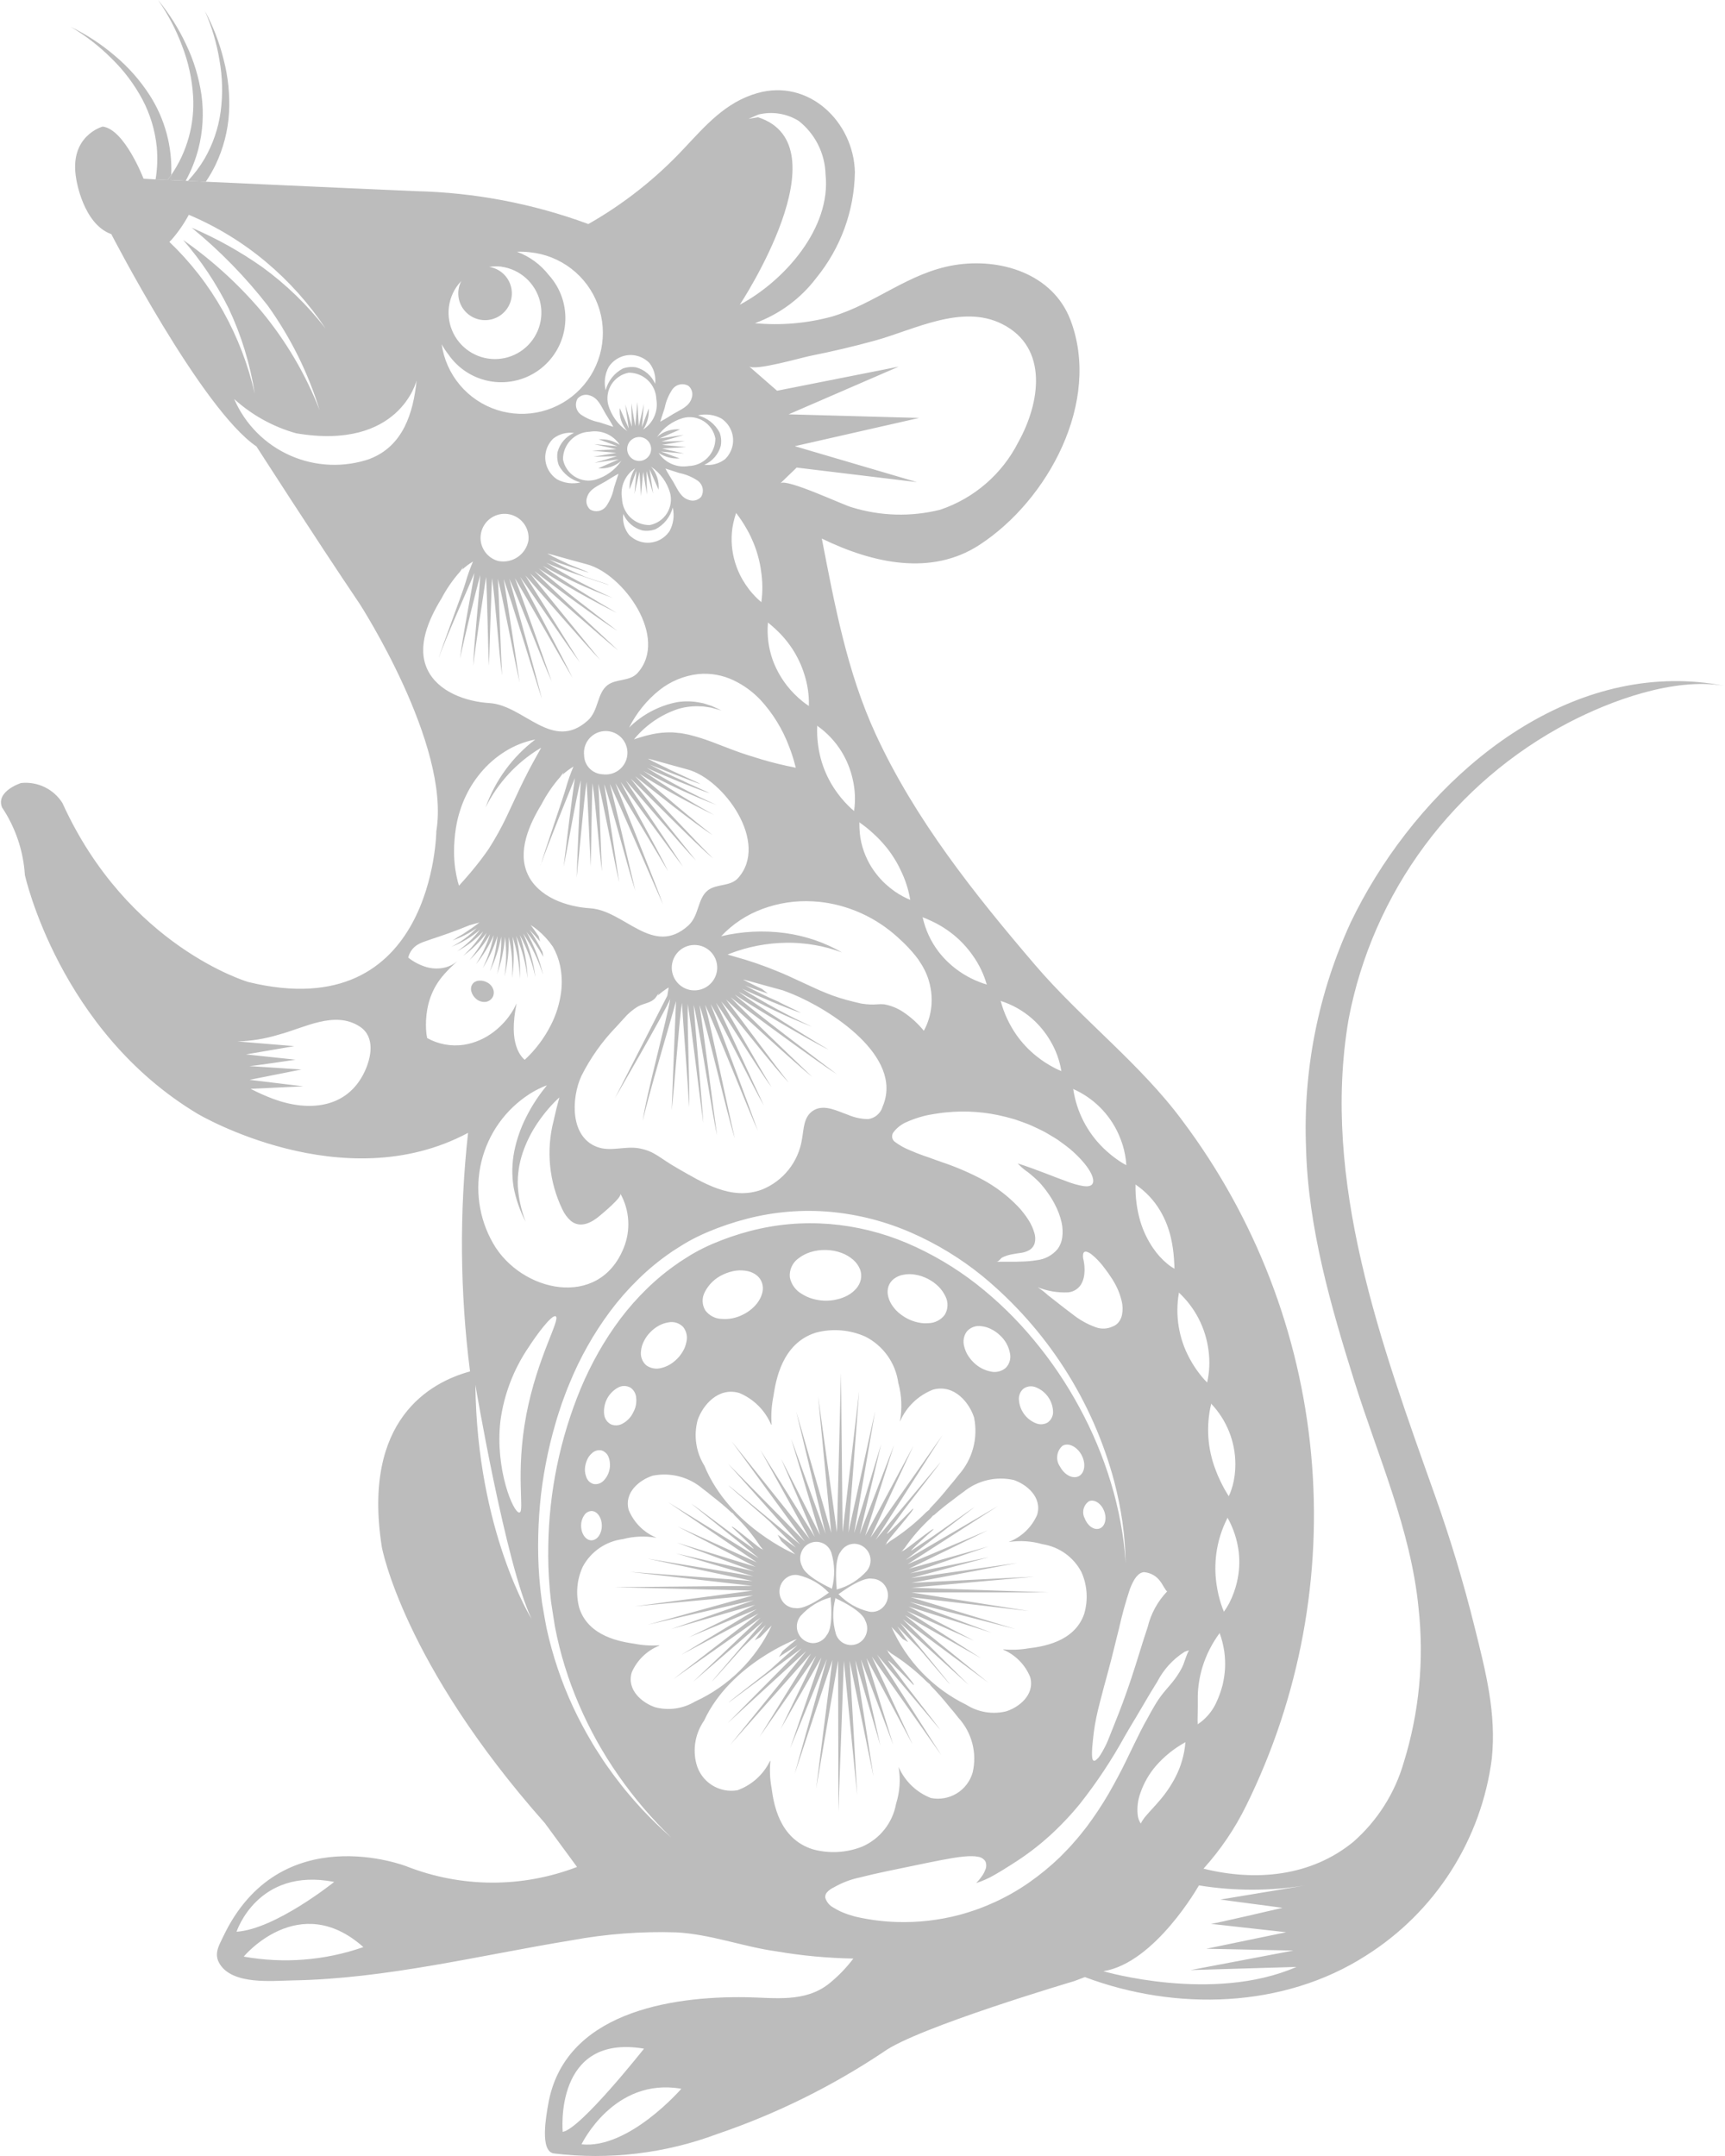 <svg width="160" height="200" viewBox="0 0 160 200" fill="none" xmlns="http://www.w3.org/2000/svg">
<path d="M15.545 16.699C15.662 16.547 15.776 16.392 15.882 16.231C15.882 16.392 15.871 16.553 15.855 16.713L15.545 16.699Z" fill="#BCBCBC"/>
<path d="M50.168 80.225L50.145 80.296C50.168 80.092 50.168 80.16 50.168 80.225Z" fill="#BCBCBC"/>
<path d="M44.07 91.068C44.178 91.012 44.296 90.979 44.418 90.969C44.702 90.946 44.985 91.012 45.23 91.158C45.481 91.299 45.671 91.531 45.76 91.806C45.798 91.933 45.809 92.066 45.793 92.198C45.778 92.333 45.728 92.463 45.648 92.573C45.571 92.683 45.47 92.774 45.353 92.839C45.236 92.904 45.105 92.941 44.971 92.947C44.682 92.957 44.399 92.86 44.178 92.674C43.956 92.496 43.796 92.252 43.72 91.978C43.685 91.865 43.676 91.746 43.692 91.629C43.708 91.512 43.75 91.4 43.814 91.3C43.88 91.204 43.968 91.125 44.07 91.068Z" fill="#BCBCBC"/>
<path d="M33.356 56.01C33.356 56.01 41.807 69.076 40.472 77.098C40.472 77.098 40.279 95.292 23.03 91.097C23.03 91.097 11.845 87.837 5.791 74.491C5.388 73.854 4.815 73.342 4.136 73.014C3.457 72.687 2.7 72.556 1.95 72.637C1.95 72.637 -0.405 73.386 0.186 74.893C1.434 76.762 2.167 78.928 2.308 81.171C2.308 81.171 5.495 95.654 18.36 103.34C18.36 103.34 31.805 111.299 43.415 105.088C42.601 112.447 42.662 119.876 43.596 127.22C39.928 128.219 33.555 131.679 35.417 143.516C35.417 143.516 37.361 154.254 50.538 169.122L53.521 173.188C48.426 175.146 42.782 175.124 37.702 173.127C37.702 173.127 25.987 168.544 20.706 179.639C20.299 180.489 19.8 181.277 20.398 182.213C21.629 184.135 25.212 183.748 27.129 183.712C35.803 183.566 44.511 181.381 53.04 179.987C56.22 179.4 59.454 179.154 62.686 179.253C65.916 179.419 68.854 180.575 72.02 181.017C74.377 181.42 76.761 181.642 79.152 181.684C78.495 182.553 77.733 183.338 76.885 184.021C74.647 185.787 71.847 185.317 69.197 185.27C62.119 185.164 52.296 186.721 50.844 195.224C50.673 196.214 50.037 199.574 51.376 199.764C56.504 200.388 61.707 199.767 66.544 197.954C71.982 196.101 77.154 193.548 81.932 190.359C84.987 188.105 99.636 183.778 99.636 183.778C99.979 183.653 100.304 183.528 100.624 183.403C109.089 186.582 119.071 186.3 126.693 181.414C129.869 179.414 132.562 176.737 134.582 173.574C136.601 170.412 137.896 166.841 138.373 163.12C138.807 158.914 137.792 155.017 136.785 150.973C135.759 146.836 134.531 142.757 133.102 138.737C128.147 124.786 122.512 109.567 125.089 94.539C126.197 88.713 128.607 83.213 132.14 78.45C135.673 73.687 140.237 69.784 145.491 67.034C149.437 64.982 155.236 62.832 159.908 63.614C158.349 63.31 156.762 63.166 155.174 63.183C141.993 63.336 130.664 74.33 125.273 85.589C122.266 92.134 120.85 99.297 121.14 106.494C121.331 113.879 123.435 121.149 125.628 128.153C127.8 135.089 130.857 141.866 131.575 149.166C132.105 153.986 131.638 158.864 130.202 163.495C129.378 166.347 127.754 168.904 125.522 170.862C121.573 174.088 116.448 174.541 111.629 173.346C113.213 171.59 114.545 169.623 115.588 167.501C120.571 157.398 122.656 146.112 121.612 134.896C120.569 123.68 116.436 112.972 109.675 103.963C105.787 98.699 100.287 94.518 96.012 89.517C90.382 82.93 84.87 76.021 81.221 68.101C78.576 62.364 77.421 56.133 76.227 49.96C81.033 52.301 86.413 53.422 90.823 50.563C97.184 46.443 102.185 37.256 99.283 29.669C97.636 25.37 92.765 23.897 88.53 24.591C84.294 25.285 81.179 28.176 77.177 29.364C74.848 29.999 72.423 30.208 70.02 29.981C72.287 29.159 74.267 27.698 75.721 25.775C77.979 23.003 79.238 19.551 79.294 15.976C79.191 11.324 75.028 7.258 70.22 8.644C67.272 9.494 65.427 11.666 63.425 13.791C60.845 16.556 57.86 18.913 54.573 20.783C49.438 18.887 44.023 17.856 38.551 17.732C38.551 17.732 26.537 17.205 19.09 16.858L17.426 16.783C17.356 16.783 17.288 16.774 17.222 16.774C16.723 16.749 16.268 16.725 15.849 16.707L15.539 16.693L14.425 16.64C13.77 16.604 13.374 16.584 13.315 16.578C13.315 16.578 11.555 11.988 9.525 11.742C9.525 11.742 6.334 12.591 7.078 16.643C7.078 16.643 7.702 20.787 10.324 21.719C10.324 21.719 18.698 37.968 23.788 41.416C23.797 41.422 29.121 49.733 33.356 56.01ZM59.735 190.043C59.735 190.043 53.84 197.508 52.192 197.761C52.192 197.759 51.343 188.621 59.735 190.043ZM63.194 193.766C63.194 193.766 58.334 199.384 53.94 198.916C53.94 198.914 56.922 192.665 63.194 193.764V193.766ZM30.995 174.577C30.995 174.577 25.542 178.96 21.94 179.197C21.945 179.194 23.881 173.188 30.995 174.575V174.577ZM33.703 180.621C30.141 181.866 26.318 182.169 22.605 181.503C22.605 181.503 27.737 175.31 33.703 180.619V180.621ZM17.78 21.124C20.403 23.268 22.776 25.7 24.854 28.374C25.907 29.852 26.842 31.41 27.65 33.034C28.449 34.651 29.117 36.329 29.648 38.053C28.348 34.717 26.519 31.612 24.233 28.857C22.113 26.357 19.679 24.141 16.991 22.264C18.659 24.187 20.074 26.315 21.204 28.596C22.389 31.112 23.206 33.784 23.632 36.532C23.023 33.846 22.031 31.261 20.687 28.857C19.356 26.482 17.678 24.319 15.709 22.439L15.917 22.234C16.533 21.526 17.068 20.751 17.513 19.925C20.102 21.018 22.513 22.491 24.667 24.295C26.798 26.082 28.662 28.165 30.201 30.48C28.519 28.302 26.534 26.376 24.306 24.761C22.263 23.326 20.076 22.107 17.78 21.124ZM46.531 24.745C47.369 24.867 48.153 25.233 48.783 25.799C49.414 26.364 49.864 27.103 50.077 27.922C50.29 28.742 50.256 29.606 49.98 30.407C49.704 31.207 49.199 31.909 48.526 32.423C47.853 32.938 47.044 33.243 46.199 33.3C45.354 33.357 44.511 33.163 43.776 32.743C43.04 32.323 42.445 31.696 42.064 30.939C41.684 30.183 41.535 29.331 41.636 28.49C41.746 27.579 42.15 26.728 42.788 26.068C42.649 26.331 42.559 26.617 42.525 26.912C42.465 27.396 42.55 27.887 42.768 28.324C42.986 28.761 43.327 29.123 43.75 29.367C44.173 29.611 44.658 29.724 45.145 29.694C45.632 29.664 46.099 29.491 46.489 29.197C46.878 28.903 47.172 28.501 47.334 28.04C47.496 27.58 47.52 27.082 47.401 26.609C47.282 26.136 47.026 25.708 46.666 25.379C46.305 25.05 45.856 24.835 45.374 24.76C45.757 24.701 46.146 24.694 46.531 24.737V24.745ZM52.22 42.612C52.215 41.947 52.47 41.307 52.931 40.828C53.393 40.349 54.023 40.07 54.688 40.05C55.222 39.957 55.772 40.023 56.269 40.239C56.766 40.456 57.189 40.813 57.485 41.268C56.908 40.885 56.221 40.705 55.531 40.756L57.27 41.39L55.115 41.204L57.169 41.671L54.922 41.807L57.169 42.008L55.046 42.369L57.225 42.32L55.145 42.933L57.392 42.609L55.498 43.44C55.886 43.477 56.277 43.433 56.647 43.311C57.016 43.189 57.357 42.993 57.647 42.733V42.743L57.602 42.783C57.031 43.61 56.194 44.215 55.23 44.499C54.908 44.587 54.571 44.607 54.24 44.558C53.91 44.509 53.594 44.392 53.311 44.214C53.028 44.037 52.785 43.803 52.597 43.526C52.409 43.25 52.281 42.938 52.22 42.61V42.612ZM54.448 46.139C54.673 45.353 55.485 45.062 56.119 44.685C56.531 44.435 56.937 44.171 57.367 43.947L56.953 45.227C56.831 45.854 56.58 46.449 56.218 46.975C56.051 47.195 55.809 47.346 55.539 47.401C55.268 47.456 54.987 47.41 54.748 47.272C54.589 47.135 54.476 46.953 54.422 46.751C54.369 46.548 54.378 46.334 54.448 46.137V46.139ZM53.84 44.754C53.106 44.926 52.333 44.823 51.669 44.465C51.22 44.165 50.882 43.727 50.704 43.217C50.548 42.764 50.531 42.275 50.655 41.812C50.77 41.386 50.997 40.998 51.312 40.688C51.583 40.477 51.893 40.322 52.224 40.231C52.555 40.141 52.901 40.117 53.241 40.16C52.869 40.321 52.538 40.565 52.273 40.872C52.009 41.18 51.818 41.544 51.714 41.936C51.686 42.103 51.677 42.273 51.685 42.443C51.697 42.688 51.745 42.931 51.83 43.162C52.036 43.552 52.322 43.895 52.668 44.168C53.014 44.442 53.413 44.64 53.84 44.751V44.754ZM53.572 36.975C53.708 36.819 53.888 36.708 54.089 36.656C54.289 36.603 54.5 36.613 54.696 36.682C55.483 36.907 55.774 37.718 56.151 38.352C56.401 38.764 56.666 39.17 56.889 39.595L55.609 39.179C54.982 39.058 54.387 38.808 53.861 38.445C53.642 38.277 53.492 38.035 53.438 37.764C53.385 37.492 53.432 37.211 53.572 36.973V36.975ZM60.766 35.602C60.605 35.23 60.361 34.899 60.054 34.634C59.746 34.37 59.383 34.178 58.99 34.075C58.823 34.047 58.653 34.037 58.484 34.046C58.238 34.057 57.995 34.106 57.764 34.191C57.374 34.397 57.032 34.683 56.758 35.029C56.484 35.375 56.286 35.774 56.175 36.201C56.003 35.467 56.105 34.694 56.464 34.03C56.762 33.582 57.198 33.244 57.706 33.066C58.158 32.909 58.648 32.891 59.11 33.016C59.537 33.131 59.925 33.358 60.234 33.673C60.445 33.943 60.601 34.252 60.692 34.583C60.784 34.914 60.809 35.259 60.766 35.599V35.602ZM59.66 39.847C60.043 39.269 60.222 38.58 60.17 37.889L59.536 39.628L59.722 37.473L59.255 39.527L59.119 37.28L58.918 39.527L58.557 37.405L58.606 39.584L57.993 37.503L58.318 39.751L57.486 37.857C57.45 38.244 57.494 38.635 57.615 39.005C57.737 39.375 57.933 39.715 58.193 40.005H58.183L58.143 39.961C57.316 39.389 56.711 38.552 56.427 37.588C56.339 37.266 56.318 36.928 56.367 36.597C56.415 36.267 56.532 35.949 56.71 35.666C56.887 35.382 57.122 35.139 57.398 34.951C57.675 34.763 57.987 34.634 58.316 34.573C58.981 34.568 59.622 34.823 60.101 35.285C60.58 35.746 60.859 36.377 60.878 37.041C60.973 37.577 60.907 38.128 60.691 38.626C60.474 39.125 60.115 39.548 59.66 39.844V39.847ZM58.52 40.846C58.679 40.694 58.879 40.593 59.095 40.556C59.312 40.518 59.534 40.545 59.735 40.634C59.935 40.723 60.105 40.869 60.223 41.055C60.341 41.24 60.401 41.456 60.395 41.676C60.39 41.895 60.32 42.108 60.194 42.288C60.067 42.467 59.891 42.605 59.686 42.684C59.481 42.764 59.258 42.78 59.043 42.732C58.829 42.684 58.634 42.574 58.482 42.415C58.381 42.31 58.302 42.185 58.249 42.049C58.196 41.913 58.171 41.767 58.174 41.621C58.178 41.475 58.21 41.331 58.269 41.198C58.329 41.064 58.414 40.944 58.52 40.843V40.846ZM60.429 43.324C61.255 43.895 61.861 44.733 62.144 45.696C62.233 46.019 62.253 46.356 62.204 46.686C62.155 47.017 62.038 47.334 61.861 47.617C61.683 47.9 61.449 48.144 61.173 48.331C60.896 48.519 60.584 48.648 60.255 48.709C59.59 48.714 58.95 48.459 58.471 47.997C57.992 47.536 57.713 46.905 57.693 46.241C57.6 45.706 57.666 45.157 57.882 44.66C58.099 44.162 58.456 43.74 58.911 43.444C58.528 44.022 58.349 44.711 58.401 45.402L59.035 43.662L58.849 45.817L59.316 43.764L59.453 46.011L59.654 43.764L60.014 45.886L59.966 43.707L60.579 45.787L60.254 43.54L61.086 45.434C61.122 45.047 61.078 44.656 60.956 44.286C60.835 43.916 60.638 43.576 60.379 43.285H60.389L60.429 43.324ZM52.277 80.403C52.712 78.296 53.42 74.058 53.865 72.38C53.792 74.183 53.554 79.208 53.481 81.424C53.73 79.254 54.151 74.283 54.411 72.538C54.525 74.376 54.676 78.182 54.785 80.404C54.852 78.207 54.882 74.44 54.954 72.653C55.255 74.501 55.537 78.646 55.84 80.835C55.716 78.648 55.613 74.527 55.497 72.719C55.984 74.559 56.942 79.744 57.435 81.871C57.119 79.726 56.339 74.55 56.035 72.74C56.703 74.549 58.248 80.594 58.928 82.625C58.422 80.557 57.055 74.51 56.562 72.716C57.407 74.475 60.64 82.006 61.503 83.915C60.81 81.952 57.746 74.401 57.075 72.648C58.092 74.343 60.937 79.076 61.976 80.836C61.102 79.006 58.419 74.239 57.571 72.541C58.751 74.153 62.137 78.801 63.344 80.395C62.294 78.718 59.064 74.028 58.045 72.395C59.38 73.913 63.192 78.422 64.559 79.835C63.34 78.325 59.677 73.761 58.494 72.219C59.976 73.631 64.621 78.4 66.136 79.624C64.763 78.296 60.253 73.46 58.916 72.008C60.531 73.306 64.444 76.43 66.093 77.461C64.573 76.319 60.79 73.118 59.305 71.769C61.543 73.184 63.862 74.467 66.251 75.61C63.987 74.354 61.788 72.984 59.662 71.506C61.848 72.729 64.122 73.788 66.466 74.672C64.23 73.669 62.063 72.517 59.982 71.224C61.269 71.836 64.523 73.159 65.821 73.586C65.66 73.47 63.534 72.556 63.375 72.439C62.334 71.995 61.297 71.49 60.264 70.923C60.968 71.201 64.273 72.517 64.98 72.742C64.781 72.587 61.999 71.379 61.84 71.25C61.468 71.078 61.096 70.897 60.725 70.709L60.505 70.609L60.567 70.629C60.411 70.55 60.256 70.469 60.102 70.387C60.109 70.344 61.655 70.811 63.772 71.379C67.162 72.286 71.388 78.202 68.449 81.462C67.74 82.248 66.481 81.972 65.68 82.575C64.671 83.336 64.874 84.936 63.83 85.87C60.556 88.802 57.934 84.453 54.73 84.255C52.567 84.12 49.942 83.227 48.956 81.118C47.957 78.98 49.097 76.469 50.217 74.626C50.697 73.701 51.288 72.838 51.977 72.056C52.075 71.917 52.173 71.779 52.271 71.643L52.184 71.862C52.494 71.58 52.831 71.329 53.19 71.113C52.916 71.757 52.682 72.418 52.491 73.092C52.336 73.716 50.341 79.478 50.188 80.156C50.745 78.487 52.844 73.39 53.322 72.181C53.062 73.929 52.534 78.228 52.277 80.403ZM45.036 74.909C46.161 72.644 47.907 70.745 50.07 69.435L50.195 69.365L49.417 70.766C48.857 71.8 48.333 72.853 47.846 73.924C47.571 74.52 47.289 75.129 46.991 75.752C46.498 76.786 45.942 77.789 45.325 78.754C45.087 79.103 44.826 79.454 44.551 79.819C43.992 80.547 43.343 81.317 42.574 82.162C42.574 82.162 42.529 82.029 42.462 81.778C42.368 81.417 42.293 81.052 42.239 80.683C42.154 80.113 42.112 79.538 42.114 78.962C42.114 78.63 42.128 78.277 42.159 77.906C42.185 77.56 42.227 77.178 42.291 76.782C42.433 75.908 42.679 75.054 43.024 74.239C43.215 73.793 43.435 73.361 43.684 72.944C43.945 72.515 44.237 72.106 44.557 71.719C45.208 70.927 45.983 70.247 46.853 69.706C47.71 69.168 48.658 68.793 49.65 68.598C47.53 70.209 45.926 72.403 45.034 74.912L45.036 74.909ZM69.4 91.119L68.934 90.877C68.941 90.833 70.487 91.3 72.605 91.867C72.605 91.867 73.07 92.036 73.497 92.21C76.949 93.625 83.86 97.987 81.87 102.643C81.783 102.951 81.608 103.226 81.366 103.434C81.124 103.642 80.826 103.775 80.509 103.814C79.868 103.803 79.235 103.666 78.647 103.411C77.697 103.084 76.499 102.421 75.512 102.974C74.526 103.527 74.567 104.694 74.389 105.657C74.231 106.698 73.803 107.68 73.149 108.505C72.494 109.33 71.634 109.968 70.656 110.358C67.83 111.399 65.196 109.722 62.816 108.36C61.133 107.4 60.751 106.809 59.32 106.532C57.973 106.271 56.641 106.887 55.341 106.38C52.844 105.407 53.004 101.847 53.915 99.833C54.755 98.152 55.847 96.609 57.154 95.259C57.394 94.993 57.63 94.736 57.854 94.491C58.236 94.037 58.693 93.65 59.205 93.349C59.738 93.059 60.401 93.051 60.811 92.543C60.908 92.404 61.006 92.265 61.104 92.13C61.074 92.203 61.045 92.276 61.017 92.349C61.327 92.067 61.664 91.816 62.023 91.6L61.898 92.361L57.043 101.859C57.043 101.87 61.662 93.916 62.162 92.669C61.9 94.416 59.878 101.812 59.62 103.985C60.054 101.879 62.257 94.553 62.702 92.873C62.627 94.677 62.377 100.779 62.302 102.995C62.551 100.825 62.987 94.776 63.248 93.033C63.362 94.87 63.806 100.498 63.92 102.719C63.986 100.522 63.722 94.932 63.795 93.145C64.096 94.995 64.926 101.968 65.229 104.159C65.105 101.97 64.454 95.021 64.338 93.212C64.825 95.051 66.015 103.164 66.508 105.291C66.193 103.146 65.18 95.042 64.876 93.233C65.544 95.042 67.477 103.561 68.157 105.593C67.652 103.526 65.891 95.001 65.403 93.209C66.248 94.97 69.433 103 70.296 104.908C69.603 102.947 66.587 94.896 65.916 93.142C66.932 94.836 69.813 100.788 70.852 102.548C69.978 100.718 67.26 94.734 66.412 93.034C67.592 94.647 70.356 99.253 71.563 100.848C70.513 99.17 67.904 94.518 66.885 92.89C68.221 94.406 71.798 99.021 73.164 100.434C71.947 98.926 68.517 94.255 67.335 92.71C68.815 94.122 73.837 98.692 75.351 99.916C73.978 98.587 69.094 93.95 67.757 92.499C69.372 93.796 75.99 98.629 77.641 99.662C76.119 98.518 69.629 93.609 68.146 92.259C69.885 93.438 75.098 96.535 76.872 97.378C75.215 96.422 70.121 93.239 68.507 91.998C70.704 93.25 72.99 94.338 75.346 95.254C73.097 94.22 70.919 93.037 68.826 91.715C70.114 92.328 72.99 93.536 74.289 93.962C74.128 93.846 72.379 93.047 72.22 92.93C71.159 92.475 70.12 91.969 69.109 91.414C69.813 91.693 70.518 91.944 71.224 92.169C71.025 92.014 70.849 91.87 70.684 91.741C70.312 91.569 69.941 91.388 69.569 91.2L69.35 91.1L69.4 91.119ZM64.137 91.856C63.725 91.801 63.339 91.625 63.026 91.35C62.714 91.076 62.49 90.716 62.382 90.314C62.274 89.913 62.287 89.488 62.42 89.094C62.552 88.7 62.798 88.354 63.127 88.1C63.456 87.846 63.853 87.694 64.267 87.665C64.682 87.635 65.096 87.729 65.458 87.934C65.819 88.139 66.112 88.447 66.299 88.818C66.486 89.189 66.559 89.608 66.509 90.02C66.438 90.578 66.147 91.085 65.703 91.429C65.258 91.773 64.695 91.927 64.137 91.856ZM54.176 70.033C54.134 69.617 54.222 69.199 54.428 68.836C54.634 68.473 54.948 68.182 55.326 68.005C55.704 67.828 56.128 67.773 56.539 67.847C56.95 67.921 57.328 68.121 57.62 68.419C57.912 68.717 58.105 69.099 58.171 69.511C58.237 69.924 58.173 70.346 57.989 70.721C57.804 71.095 57.508 71.403 57.141 71.602C56.773 71.801 56.354 71.881 55.939 71.831C55.469 71.82 55.021 71.627 54.691 71.291C54.362 70.955 54.177 70.503 54.176 70.033ZM58.351 67.496C59.024 66.152 59.978 64.97 61.149 64.028C62.188 63.2 63.44 62.681 64.76 62.53C65.891 62.421 67.031 62.623 68.056 63.116C68.988 63.564 69.83 64.178 70.541 64.929C71.687 66.177 72.582 67.635 73.179 69.221C73.295 69.527 73.399 69.797 73.478 70.043C73.558 70.289 73.617 70.506 73.667 70.679C73.766 71.028 73.813 71.218 73.813 71.218C72.632 70.988 71.598 70.729 70.666 70.452C69.733 70.175 68.891 69.905 68.126 69.622C67.361 69.338 66.664 69.06 65.999 68.81C65.333 68.561 64.701 68.36 64.077 68.202C63.764 68.109 63.453 68.078 63.146 68.009C62.841 67.994 62.529 67.934 62.228 67.936C61.658 67.93 61.088 67.986 60.53 68.101C60.108 68.189 59.691 68.299 59.281 68.432L58.804 68.586L58.929 68.437C59.979 67.207 61.343 66.286 62.876 65.773C63.548 65.57 64.25 65.486 64.951 65.523L65.201 65.531C65.286 65.537 65.368 65.554 65.45 65.565L65.95 65.642L66.439 65.773L66.683 65.839L66.921 65.93C66.845 65.886 66.769 65.839 66.692 65.798L66.454 65.689C66.296 65.618 66.137 65.542 65.975 65.474L65.475 65.313C65.392 65.288 65.308 65.254 65.226 65.237L64.966 65.187C64.252 65.036 63.516 65.019 62.795 65.136C61.114 65.468 59.568 66.289 58.351 67.496ZM70.622 55.826L70.641 55.873C70.436 55.711 70.244 55.536 70.064 55.347C69.86 55.138 69.667 54.918 69.487 54.688C69.26 54.39 69.052 54.078 68.863 53.754C68.643 53.37 68.458 52.967 68.308 52.551C67.945 51.553 67.8 50.488 67.883 49.429C67.903 49.128 67.948 48.829 68.016 48.534C68.082 48.224 68.166 47.917 68.266 47.615L68.256 47.56C68.619 48.025 68.948 48.516 69.237 49.03C69.377 49.267 69.502 49.502 69.612 49.734C69.723 49.966 69.815 50.196 69.914 50.421C70.088 50.849 70.233 51.288 70.347 51.735C70.455 52.134 70.535 52.539 70.587 52.949C70.739 53.901 70.75 54.87 70.622 55.826ZM65.033 46.087C64.897 46.243 64.717 46.355 64.517 46.407C64.317 46.46 64.105 46.451 63.91 46.382C63.122 46.157 62.831 45.345 62.454 44.711C62.204 44.299 61.94 43.893 61.716 43.463L62.996 43.877C63.623 43.999 64.218 44.25 64.744 44.612C64.966 44.781 65.118 45.025 65.171 45.298C65.225 45.571 65.175 45.854 65.033 46.093V46.087ZM60.866 50.215C60.413 50.372 59.924 50.389 59.461 50.265C59.035 50.15 58.647 49.923 58.337 49.608C58.127 49.337 57.971 49.027 57.881 48.696C57.79 48.365 57.766 48.019 57.809 47.679C57.97 48.051 58.212 48.382 58.519 48.647C58.826 48.912 59.189 49.104 59.581 49.208C59.748 49.236 59.919 49.246 60.088 49.237C60.334 49.226 60.576 49.177 60.807 49.092C61.197 48.886 61.54 48.602 61.814 48.257C62.087 47.911 62.286 47.512 62.398 47.086C62.57 47.821 62.467 48.593 62.109 49.257C61.811 49.705 61.374 50.043 60.866 50.221V50.215ZM64.157 36.923C63.932 37.711 63.121 38.002 62.486 38.379C62.074 38.628 61.669 38.893 61.238 39.117L61.652 37.837C61.775 37.21 62.025 36.615 62.388 36.089C62.554 35.869 62.795 35.718 63.066 35.663C63.336 35.608 63.617 35.654 63.856 35.792C64.016 35.928 64.13 36.11 64.184 36.313C64.238 36.517 64.228 36.731 64.157 36.929V36.923ZM66.352 40.668C66.357 41.333 66.102 41.974 65.64 42.453C65.179 42.932 64.548 43.211 63.883 43.23C63.349 43.324 62.8 43.258 62.303 43.041C61.805 42.825 61.383 42.468 61.087 42.013C61.665 42.395 62.353 42.575 63.044 42.523L61.305 41.888L63.46 42.074L61.406 41.607L63.654 41.471L61.406 41.27L63.529 40.909L61.35 40.958L63.43 40.345L61.183 40.67L63.077 39.838C62.69 39.802 62.299 39.846 61.929 39.967C61.559 40.089 61.218 40.285 60.928 40.545V40.535L60.973 40.495C61.544 39.668 62.382 39.063 63.345 38.779C63.667 38.692 64.004 38.673 64.334 38.722C64.664 38.772 64.981 38.889 65.263 39.067C65.545 39.244 65.788 39.479 65.975 39.755C66.163 40.031 66.291 40.343 66.352 40.671V40.668ZM66.903 38.816C67.35 39.114 67.689 39.55 67.866 40.058C68.024 40.51 68.041 41 67.916 41.462C67.802 41.889 67.575 42.277 67.26 42.586C66.989 42.797 66.678 42.953 66.347 43.043C66.016 43.134 65.67 43.158 65.329 43.114C65.701 42.954 66.032 42.711 66.297 42.404C66.562 42.097 66.754 41.734 66.858 41.343C66.887 41.178 66.899 41.011 66.892 40.843C66.881 40.597 66.832 40.355 66.748 40.124C66.541 39.734 66.256 39.391 65.91 39.118C65.564 38.844 65.165 38.645 64.737 38.535C65.47 38.363 66.239 38.463 66.903 38.818V38.816ZM68.621 28.265C68.621 28.265 78.385 13.5 70.315 10.878L69.421 11.028L70.345 10.625C70.975 10.47 71.631 10.443 72.273 10.544C72.914 10.645 73.529 10.874 74.082 11.216C74.834 11.807 75.447 12.558 75.877 13.413C76.308 14.268 76.544 15.208 76.571 16.165C77.119 21.156 72.738 26.073 68.621 28.268V28.265ZM72.379 44.839L73.894 43.375L85.054 44.725L73.722 41.391L85.258 38.769L73.148 38.436L83.358 34.011L72.075 36.247L69.473 33.976C69.973 34.444 74.315 33.181 75.122 33.02C77.149 32.615 79.163 32.146 81.157 31.595C84.815 30.587 89.216 28.172 92.962 30.063C97.319 32.264 96.445 37.444 94.451 41.016C92.952 43.977 90.348 46.229 87.202 47.286C84.497 47.961 81.659 47.881 78.996 47.056C78.208 46.849 72.899 44.33 72.379 44.839ZM75.057 65.505C74.836 65.367 74.624 65.215 74.422 65.05C73.909 64.635 73.443 64.165 73.031 63.649C72.762 63.306 72.517 62.945 72.299 62.568C72.052 62.14 71.844 61.692 71.674 61.228C71.28 60.125 71.128 58.95 71.229 57.783L71.206 57.733C71.456 57.928 71.687 58.127 71.902 58.328C72.116 58.529 72.324 58.728 72.511 58.933C72.866 59.319 73.189 59.732 73.478 60.169C73.967 60.915 74.349 61.726 74.612 62.578C74.909 63.505 75.05 64.476 75.028 65.449L75.057 65.505ZM79.223 75.2L79.242 75.249C79.038 75.087 78.845 74.911 78.664 74.725C78.201 74.261 77.785 73.754 77.421 73.209C76.914 72.452 76.517 71.627 76.242 70.758C75.901 69.658 75.751 68.508 75.799 67.358L75.775 67.31C76.704 67.958 77.489 68.793 78.079 69.76C78.551 70.539 78.892 71.39 79.089 72.279C79.314 73.234 79.359 74.222 79.223 75.194V75.2ZM84.458 83.484C84.215 83.391 83.978 83.281 83.75 83.156C83.493 83.017 83.243 82.865 83.001 82.7C82.696 82.483 82.404 82.248 82.127 81.996C81.802 81.696 81.504 81.368 81.237 81.015C80.929 80.618 80.665 80.19 80.448 79.737C80.202 79.236 80.015 78.707 79.891 78.162C79.82 77.868 79.772 77.568 79.749 77.267C79.719 76.951 79.707 76.633 79.711 76.315L79.685 76.267C80.17 76.6 80.629 76.969 81.058 77.373C81.264 77.556 81.454 77.747 81.629 77.931C81.804 78.114 81.962 78.312 82.128 78.495C82.424 78.851 82.694 79.226 82.937 79.619C83.16 79.967 83.358 80.33 83.53 80.705C83.96 81.57 84.261 82.493 84.423 83.444L84.458 83.484ZM85.207 89.059C85.409 89.346 85.59 89.647 85.748 89.96C85.897 90.252 86.022 90.556 86.122 90.868C86.165 91.014 86.205 91.157 86.24 91.296C86.275 91.436 86.3 91.575 86.325 91.71C86.408 92.192 86.434 92.683 86.401 93.172C86.358 93.81 86.213 94.438 85.97 95.03C85.909 95.18 85.841 95.327 85.765 95.47L85.687 95.616C85.139 94.942 84.492 94.355 83.769 93.875C83.243 93.523 82.651 93.283 82.028 93.168C81.803 93.144 81.575 93.144 81.349 93.168C81.135 93.184 80.92 93.188 80.705 93.18C80.469 93.17 80.233 93.147 80 93.112C79.936 93.102 79.875 93.093 79.814 93.081L79.6 93.029L79.208 92.936C78.709 92.811 78.27 92.695 77.851 92.561C77.431 92.428 77.038 92.287 76.655 92.13C76.272 91.974 75.893 91.816 75.517 91.638C75.141 91.461 74.768 91.288 74.381 91.114C73.994 90.941 73.61 90.758 73.221 90.579C72.833 90.399 72.442 90.234 72.054 90.079C70.782 89.553 69.478 89.107 68.151 88.742L67.489 88.553L67.673 88.472C69.346 87.824 71.122 87.48 72.917 87.455C73.138 87.447 73.361 87.455 73.582 87.461C73.803 87.467 74.025 87.48 74.246 87.5C74.467 87.52 74.687 87.538 74.906 87.566C75.124 87.593 75.344 87.627 75.561 87.665C76.427 87.814 77.277 88.046 78.099 88.355C77.306 87.895 76.47 87.513 75.602 87.216C74.703 86.909 73.776 86.688 72.834 86.558C70.851 86.289 68.835 86.388 66.888 86.85C67.954 85.716 69.271 84.846 70.733 84.311C72.223 83.76 73.811 83.524 75.397 83.615C75.595 83.628 75.791 83.642 75.987 83.659C76.183 83.677 76.376 83.708 76.57 83.735C76.763 83.763 76.954 83.796 77.144 83.837C77.334 83.876 77.525 83.911 77.711 83.961C78.442 84.145 79.156 84.392 79.845 84.7C80.493 84.991 81.116 85.335 81.706 85.729C82.242 86.086 82.751 86.481 83.23 86.912L83.548 87.209L83.722 87.37L83.894 87.537C84.124 87.764 84.347 87.997 84.569 88.251C84.797 88.507 85.012 88.775 85.212 89.053L85.207 89.059ZM91.558 91.335C91.306 91.269 91.057 91.185 90.816 91.085C89.793 90.687 88.854 90.102 88.045 89.361C87.681 89.027 87.347 88.662 87.046 88.27C86.339 87.337 85.841 86.263 85.585 85.12L85.549 85.078C85.847 85.189 86.126 85.308 86.391 85.436C86.656 85.563 86.915 85.686 87.155 85.83C87.609 86.092 88.041 86.389 88.448 86.718C89.139 87.282 89.747 87.941 90.254 88.674C90.818 89.472 91.244 90.358 91.515 91.296L91.558 91.335ZM98.478 99.371C98.235 99.277 97.999 99.168 97.77 99.044C97.189 98.742 96.639 98.382 96.129 97.971C95.418 97.402 94.79 96.734 94.267 95.988C93.612 95.042 93.124 93.991 92.823 92.88L92.785 92.84C93.867 93.179 94.867 93.739 95.721 94.485C96.404 95.087 96.985 95.795 97.44 96.583C97.941 97.429 98.279 98.36 98.439 99.329L98.478 99.371ZM98.634 106.113C98.855 106.278 99.068 106.439 99.266 106.601C99.463 106.763 99.64 106.932 99.805 107.092C101.15 108.381 101.628 109.464 101.303 109.858C101.16 110.032 100.876 110.081 100.487 110.028C99.981 109.939 99.485 109.8 99.006 109.614C97.816 109.194 96.251 108.525 94.4 107.923C94.674 108.227 94.984 108.495 95.324 108.723C95.695 109.012 96.049 109.324 96.382 109.656C96.677 109.975 96.949 110.314 97.198 110.67C97.422 110.98 97.623 111.306 97.801 111.644C97.96 111.938 98.098 112.243 98.216 112.556C98.316 112.83 98.4 113.11 98.465 113.394C98.569 113.858 98.589 114.337 98.525 114.809C98.472 115.186 98.328 115.545 98.106 115.855C97.615 116.448 96.911 116.825 96.146 116.904C95.672 116.98 95.193 117.021 94.713 117.029C94.453 117.037 94.18 117.049 93.904 117.045H92.728L92.405 117.052C92.644 117.052 92.799 116.732 92.964 116.648C93.248 116.509 93.55 116.411 93.861 116.357C94.003 116.33 94.149 116.302 94.291 116.28C94.434 116.257 94.574 116.243 94.71 116.22C94.964 116.185 95.209 116.106 95.435 115.985C95.691 115.846 95.882 115.612 95.968 115.333C96.049 115.017 96.04 114.684 95.942 114.373C95.819 113.947 95.634 113.541 95.394 113.168C95.252 112.943 95.097 112.726 94.932 112.518C94.846 112.408 94.757 112.291 94.661 112.181L94.356 111.854C93.405 110.879 92.31 110.056 91.11 109.411C89.883 108.763 88.604 108.217 87.287 107.78C86.997 107.681 86.708 107.577 86.421 107.469L86.22 107.394L86.028 107.329L85.66 107.204C85.423 107.119 85.204 107.034 84.998 106.954L84.702 106.829L84.431 106.718C83.914 106.513 83.426 106.241 82.98 105.908C82.905 105.846 82.845 105.768 82.804 105.68C82.758 105.577 82.739 105.465 82.75 105.354C82.76 105.242 82.8 105.135 82.865 105.044C83.19 104.612 83.626 104.275 84.126 104.07C84.592 103.863 85.074 103.693 85.567 103.562C85.717 103.523 85.869 103.473 86.037 103.445C86.206 103.416 86.378 103.381 86.562 103.351C86.928 103.294 87.325 103.226 87.762 103.19C89.613 103.002 91.482 103.144 93.284 103.608L93.821 103.751L94.085 103.824L94.343 103.913C94.684 104.03 95.018 104.153 95.342 104.277C95.506 104.337 95.661 104.41 95.816 104.481L96.274 104.696C96.574 104.841 96.871 104.979 97.139 105.143C97.408 105.306 97.676 105.459 97.928 105.616C98.053 105.693 98.178 105.776 98.292 105.866L98.634 106.113ZM104.496 108.1C104.263 107.983 104.038 107.85 103.823 107.703C103.28 107.339 102.772 106.925 102.306 106.466C100.825 105.008 99.858 103.108 99.55 101.052L99.517 101.009C101.404 101.837 102.914 103.338 103.754 105.22C103.904 105.557 104.034 105.903 104.144 106.255C104.229 106.543 104.299 106.834 104.353 107.129C104.413 107.436 104.452 107.748 104.468 108.06L104.496 108.1ZM103.234 118.772C103.602 119.357 103.872 119.998 104.034 120.671C104.142 121.099 104.154 121.546 104.069 121.979C104.012 122.264 103.878 122.527 103.682 122.741C103.541 122.883 103.37 122.992 103.182 123.062C102.692 123.286 102.132 123.307 101.627 123.119C100.836 122.832 100.098 122.415 99.444 121.886C98.755 121.376 97.99 120.762 97.178 120.131C96.89 119.865 96.579 119.623 96.249 119.41C97.151 119.771 98.121 119.933 99.091 119.885C99.366 119.857 99.628 119.757 99.852 119.596C100.076 119.434 100.254 119.217 100.368 118.965C100.475 118.73 100.544 118.479 100.572 118.222C100.602 117.98 100.607 117.734 100.588 117.491C100.572 117.303 100.546 117.117 100.512 116.933C100.484 116.793 100.462 116.71 100.462 116.71C100.404 116.198 100.55 116.047 100.816 116.124C100.987 116.183 101.144 116.274 101.28 116.392C101.472 116.545 101.654 116.712 101.823 116.891C102.004 117.087 102.197 117.297 102.357 117.516C102.517 117.734 102.682 117.936 102.81 118.125C102.939 118.313 103.046 118.475 103.121 118.589L103.239 118.767L103.234 118.772ZM108.961 117.703C108.961 117.703 108.896 117.67 108.782 117.602C108.616 117.501 108.458 117.39 108.308 117.267C107.787 116.84 107.331 116.34 106.955 115.781C106.434 115.02 106.034 114.183 105.769 113.299C105.449 112.201 105.299 111.061 105.325 109.917L105.3 109.868C106.248 110.502 107.04 111.342 107.618 112.324C108.073 113.101 108.407 113.943 108.607 114.821C108.75 115.452 108.844 116.093 108.888 116.738C108.924 117.237 108.937 117.569 108.934 117.657L108.961 117.703ZM106.125 145.841C106.431 145.867 106.727 145.961 106.991 146.116C107.255 146.271 107.481 146.484 107.652 146.739C107.784 146.889 108.18 147.681 108.27 147.613C107.38 148.54 106.752 149.687 106.45 150.936C105.943 152.421 105.458 154.131 104.925 155.711C104.676 156.464 104.413 157.214 104.137 157.958C104.013 158.305 103.875 158.632 103.763 158.942L103.426 159.792L102.739 161.516C102.545 161.965 102.316 162.397 102.054 162.81C101.938 163.007 101.782 163.177 101.595 163.309C101.371 163.434 101.292 163.171 101.286 162.782C101.286 162.589 101.286 162.357 101.307 162.123L101.371 161.433C101.391 161.216 101.414 161.025 101.433 160.886L101.458 160.662C101.518 160.219 101.594 159.766 101.69 159.305C101.786 158.845 101.89 158.393 102.012 157.944C102.236 157.048 102.486 156.149 102.719 155.288C102.953 154.426 103.165 153.601 103.343 152.869C103.522 152.137 103.684 151.496 103.799 151.03C104.071 149.81 104.405 148.605 104.798 147.418C105.156 146.469 105.567 145.872 106.13 145.836L106.125 145.841ZM111.971 128.209L111.984 128.259C111.795 128.077 111.616 127.883 111.45 127.679C111.028 127.167 110.658 126.614 110.345 126.029C109.335 124.171 108.983 122.026 109.346 119.943L109.328 119.89C110.852 121.299 111.83 123.2 112.092 125.259C112.228 126.24 112.189 127.237 111.976 128.204L111.971 128.209ZM114.316 137.86C114.243 138.11 114.176 138.319 114.116 138.47C114.056 138.621 114.005 138.719 113.985 138.758V138.811C113.985 138.811 113.942 138.749 113.871 138.635C113.8 138.52 113.699 138.352 113.576 138.135C113.454 137.918 113.327 137.662 113.182 137.365C113.02 137.038 112.877 136.701 112.754 136.357C111.999 134.41 111.853 132.28 112.337 130.248L112.322 130.193C113.773 131.71 114.584 133.728 114.585 135.828C114.589 136.512 114.5 137.194 114.321 137.854L114.316 137.86ZM105.825 169.127V169.177C105.786 169.121 105.75 169.063 105.717 169.003C105.626 168.822 105.564 168.627 105.533 168.427C105.445 167.71 105.531 166.982 105.783 166.305C106.098 165.392 106.583 164.548 107.213 163.816C107.981 162.934 108.899 162.194 109.924 161.63L109.954 161.583C109.868 162.722 109.554 163.833 109.03 164.849C108.625 165.635 108.126 166.37 107.546 167.039C107.058 167.614 106.618 168.056 106.324 168.412C106.13 168.628 105.963 168.867 105.827 169.122L105.825 169.127ZM111.215 156.029C111.289 155.549 111.398 155.074 111.541 154.61C111.888 153.499 112.417 152.455 113.107 151.518L113.114 151.462C113.322 152.028 113.471 152.614 113.558 153.21C113.631 153.748 113.653 154.291 113.623 154.833C113.588 155.321 113.516 155.805 113.405 156.281C113.297 156.703 113.16 157.118 112.995 157.521C112.956 157.615 112.916 157.707 112.876 157.796C112.836 157.884 112.799 157.968 112.751 158.067C112.666 158.244 112.568 158.414 112.459 158.577C112.284 158.843 112.084 159.091 111.86 159.317C111.636 159.549 111.387 159.755 111.117 159.932L111.093 159.979C111.093 159.979 111.093 159.905 111.086 159.768C111.078 159.632 111.078 159.436 111.086 159.195L111.098 158.35V157.316C111.107 156.885 111.146 156.455 111.215 156.029ZM114.73 146.768C114.576 147.428 114.343 148.068 114.037 148.674C113.891 148.958 113.724 149.23 113.538 149.488V149.541C113.43 149.301 113.337 149.055 113.26 148.804C113.188 148.57 113.099 148.287 113.023 147.962C112.947 147.638 112.881 147.274 112.824 146.876C112.7 145.968 112.697 145.047 112.815 144.138C112.966 142.983 113.315 141.863 113.846 140.826V140.77C114.41 141.768 114.769 142.869 114.901 144.008C115.001 144.931 114.943 145.864 114.73 146.768ZM102.34 182.859C107.151 182.093 111.204 174.898 111.204 174.898C114.479 175.43 117.818 175.43 121.093 174.898L113.188 176.212L118.963 176.978C118.963 176.978 112.519 178.486 112.31 178.465C112.498 178.484 119.295 179.243 119.295 179.243L111.895 180.775L119.965 180.942L110.423 182.754L120.254 182.461C112.498 185.842 102.34 182.859 102.34 182.859ZM76.706 175.541C76.888 175.34 77.111 175.18 77.359 175.072C78.091 174.651 78.885 174.347 79.711 174.172C81.281 173.766 83.126 173.405 84.843 173.048C85.703 172.869 86.536 172.695 87.312 172.548C88.089 172.402 88.8 172.271 89.435 172.219C89.677 172.193 89.92 172.183 90.164 172.188C90.355 172.187 90.546 172.206 90.733 172.246C90.869 172.264 90.999 172.312 91.114 172.386C91.229 172.459 91.327 172.558 91.4 172.673C91.456 172.806 91.481 172.949 91.476 173.093C91.47 173.237 91.433 173.378 91.368 173.506C91.29 173.703 91.188 173.889 91.063 174.059C90.909 174.283 90.736 174.492 90.545 174.683C91.125 174.496 91.685 174.247 92.213 173.941C92.876 173.566 93.535 173.145 93.879 172.924C95.096 172.162 96.245 171.297 97.313 170.337C98.34 169.406 99.296 168.399 100.172 167.325C101.733 165.346 103.128 163.242 104.342 161.033L104.76 160.317L105.164 159.639L105.364 159.314L105.56 158.976L105.949 158.319C106.449 157.459 106.918 156.672 107.354 155.98C107.934 154.859 108.802 153.911 109.867 153.234C110.01 153.167 110.161 153.119 110.316 153.09C110.235 153.105 110.112 153.432 109.979 153.795L109.787 154.334C109.737 154.468 109.681 154.599 109.617 154.727C109.361 155.215 109.054 155.675 108.702 156.1C108.444 156.422 108.174 156.703 107.907 157.039C107.593 157.434 107.308 157.851 107.057 158.288C106.847 158.651 106.623 159.037 106.414 159.438L106.096 160.008C105.993 160.2 105.883 160.411 105.778 160.62C105.351 161.463 104.91 162.4 104.431 163.38C103.951 164.361 103.411 165.378 102.818 166.408C102.203 167.46 101.529 168.477 100.8 169.453C100.412 169.942 100.037 170.438 99.61 170.902C99.21 171.382 98.754 171.823 98.316 172.275C97.413 173.143 96.443 173.939 95.416 174.656C93.457 176.013 91.278 177.021 88.975 177.636C87.089 178.133 85.141 178.354 83.191 178.293C81.92 178.256 80.655 178.095 79.415 177.811L79.203 177.756C79.024 177.708 78.847 177.654 78.671 177.595C78.192 177.439 77.734 177.226 77.306 176.96C77.124 176.865 76.963 176.735 76.833 176.577C76.702 176.419 76.605 176.236 76.547 176.039C76.536 175.95 76.545 175.859 76.573 175.773C76.6 175.687 76.645 175.608 76.706 175.541ZM100.324 145.87C100.855 147.084 100.939 148.447 100.56 149.717C99.644 152.373 96.581 152.759 95.356 152.913C94.594 153.042 93.817 153.07 93.047 152.998L93.073 153.039C94.196 153.525 95.085 154.431 95.55 155.563C96.022 157.234 94.471 158.401 93.303 158.757C92.683 158.904 92.039 158.926 91.411 158.822C90.782 158.717 90.18 158.489 89.641 158.149C86.54 156.639 84.076 154.078 82.686 150.921L82.965 151.222L82.94 151.177L83.065 151.323L83.73 152.04L84.23 152.326L83.231 150.88L85.16 152.849C85.306 152.933 87.969 156.158 88.118 156.243L83.498 150.554L89.874 156.326L83.734 150.208L91.681 156.102L83.94 149.835L91.015 153.838L84.121 149.441L90.345 152.201L84.273 149.03L91.988 151.463L84.382 148.6L94.168 151.114L84.472 148.165L95.426 149.446L84.528 147.723L97.357 147.718L84.55 147.279L95.942 146.259L84.542 146.832L94.365 144.987L84.502 146.388L91.721 144.454L84.427 145.952L91.68 143.455L84.313 145.524L91.638 141.951L84.175 145.108L92.567 139.706L84.006 144.709L90.39 139.804C90.118 139.951 86.418 142.625 86.132 142.778L84.709 143.726C83.764 144.405 86.582 141.881 86.582 141.881C86.765 141.506 83.535 144.179 83.761 143.827L83.587 143.968L83.916 143.594C84.618 142.577 85.433 141.644 86.345 140.811L86.536 140.592L86.635 140.546C87.215 140.03 87.819 139.544 88.446 139.088C88.747 138.846 89.053 138.615 89.367 138.397C90.008 137.873 90.76 137.501 91.565 137.309C92.371 137.117 93.21 137.11 94.018 137.289C95.184 137.673 96.706 138.877 96.194 140.535C95.695 141.667 94.771 142.559 93.621 143.017L93.56 143.046C94.602 142.883 95.668 142.951 96.681 143.245C97.453 143.362 98.187 143.661 98.82 144.117C99.454 144.574 99.969 145.174 100.324 145.87ZM100.04 136.949C99.474 137.215 98.715 136.805 98.319 136.045C98.112 135.752 98.021 135.392 98.064 135.035C98.108 134.679 98.282 134.351 98.554 134.116C99.097 133.801 99.902 134.187 100.327 134.99C100.751 135.793 100.602 136.682 100.04 136.949ZM97.182 131.955C97.015 132.053 96.827 132.11 96.633 132.122C96.439 132.133 96.246 132.099 96.068 132.021C95.633 131.843 95.256 131.546 94.981 131.165C94.705 130.784 94.542 130.333 94.509 129.864C94.491 129.67 94.52 129.476 94.592 129.296C94.663 129.115 94.777 128.954 94.922 128.826C95.081 128.711 95.266 128.637 95.461 128.61C95.656 128.584 95.854 128.607 96.038 128.676C96.504 128.85 96.908 129.158 97.2 129.562C97.491 129.965 97.656 130.445 97.675 130.942C97.683 131.138 97.642 131.332 97.556 131.508C97.47 131.684 97.342 131.836 97.183 131.95L97.182 131.955ZM90.352 131.515C90.542 132.455 90.51 133.426 90.257 134.351C90.005 135.276 89.54 136.129 88.899 136.842C88.631 137.198 88.346 137.543 88.049 137.884C87.486 138.595 86.888 139.277 86.257 139.928C86.239 139.966 86.22 140.004 86.2 140.042L85.934 140.255C84.911 141.287 83.774 142.199 82.545 142.974L82.086 143.349L82.259 143.152C81.832 143.401 85.114 139.757 84.662 139.958C84.662 139.958 81.57 143.129 82.407 142.059L83.578 140.446C83.77 140.12 87.064 135.935 87.246 135.626L81.216 142.841L87.426 133.12L80.743 142.636L84.722 134.127L80.251 142.465L82.927 134.045L79.742 142.329L81.731 133.964L79.222 142.225L81.171 130.9L78.692 142.164L79.691 129.047L78.154 142.14L78.004 127.367L77.63 142.147L75.882 129.537L77.1 142.193L73.854 130.941L76.576 142.283L73.375 133.442L76.066 142.41L72.455 135.327L75.576 142.569L70.526 134.503L75.102 142.766L67.843 133.677L74.65 142.997L67.517 135.765L74.221 143.273L67.567 137.779C67.663 137.953 71.437 141.113 71.531 141.283L73.826 143.561L72.13 142.363L72.456 142.951L73.293 143.739L73.463 143.88L73.411 143.85L73.761 144.178C73.761 144.178 67.659 141.619 65.334 135.964C64.945 135.339 64.689 134.64 64.582 133.911C64.474 133.183 64.518 132.44 64.71 131.729C65.168 130.386 66.604 128.633 68.581 129.223C69.905 129.777 70.96 130.826 71.522 132.147L71.57 132.178C71.505 131.289 71.561 130.395 71.737 129.52C71.955 128.113 72.501 124.597 75.696 123.616C77.222 123.216 78.839 123.35 80.278 123.997C81.092 124.412 81.793 125.018 82.322 125.762C82.852 126.507 83.193 127.368 83.318 128.273C83.64 129.446 83.691 130.678 83.468 131.874L83.503 131.804C84.096 130.479 85.186 129.44 86.537 128.91C88.535 128.365 89.929 130.156 90.354 131.51L90.352 131.515ZM87.631 121.964C87.456 122.199 87.23 122.39 86.971 122.525C86.711 122.66 86.425 122.734 86.132 122.742C85.806 122.771 85.477 122.749 85.157 122.675C84.81 122.603 84.474 122.483 84.158 122.32C83.846 122.155 83.555 121.954 83.291 121.721C83.051 121.501 82.843 121.249 82.674 120.972C82.519 120.717 82.411 120.436 82.356 120.143C82.304 119.863 82.325 119.576 82.417 119.307C82.514 119.037 82.688 118.802 82.916 118.628C83.167 118.437 83.461 118.309 83.771 118.254C84.134 118.181 84.506 118.176 84.87 118.239C85.071 118.271 85.27 118.318 85.464 118.38C85.668 118.449 85.866 118.533 86.058 118.629C86.43 118.819 86.77 119.065 87.066 119.36C87.322 119.621 87.533 119.922 87.691 120.252C87.828 120.518 87.894 120.815 87.884 121.113C87.874 121.412 87.787 121.703 87.632 121.959L87.631 121.964ZM79.844 118.697C79.774 119.01 79.626 119.3 79.413 119.54C79.192 119.793 78.927 120.005 78.631 120.164C78.318 120.336 77.982 120.463 77.632 120.538C77.261 120.628 76.879 120.668 76.496 120.657C76.116 120.646 75.738 120.587 75.373 120.48C75.028 120.384 74.699 120.237 74.397 120.045C74.11 119.887 73.86 119.668 73.664 119.405C73.469 119.141 73.333 118.838 73.265 118.517C73.226 118.177 73.279 117.832 73.418 117.519C73.557 117.206 73.777 116.935 74.055 116.735C74.392 116.476 74.773 116.277 75.179 116.15C75.647 116.005 76.137 115.939 76.627 115.955C77.118 115.966 77.603 116.058 78.063 116.226C78.462 116.376 78.831 116.596 79.152 116.876C79.421 117.114 79.632 117.41 79.769 117.742C79.885 118.044 79.911 118.374 79.845 118.692L79.844 118.697ZM70.719 119.872C70.651 120.161 70.534 120.436 70.372 120.684C70.198 120.955 69.984 121.197 69.738 121.404C69.475 121.633 69.18 121.825 68.864 121.973C68.259 122.276 67.582 122.406 66.909 122.347C66.617 122.335 66.332 122.257 66.075 122.12C65.817 121.983 65.593 121.79 65.419 121.556C65.264 121.299 65.178 121.006 65.171 120.705C65.164 120.405 65.236 120.108 65.379 119.844C65.744 119.135 66.336 118.569 67.061 118.236C67.444 118.053 67.852 117.93 68.272 117.87C68.641 117.824 69.015 117.841 69.377 117.923C69.687 117.989 69.977 118.13 70.221 118.333C70.441 118.517 70.603 118.759 70.688 119.033C70.77 119.303 70.781 119.59 70.721 119.867L70.719 119.872ZM77.486 148.273L77.469 148.241L77.49 148.248V148.215L77.513 148.266C79.734 149.318 80.164 150.042 80.242 150.305C80.371 150.541 80.438 150.807 80.436 151.076C80.433 151.346 80.362 151.61 80.228 151.844C80.131 152.018 80 152.17 79.843 152.292C79.686 152.414 79.506 152.503 79.314 152.553C79.122 152.604 78.921 152.615 78.725 152.587C78.528 152.558 78.339 152.49 78.169 152.387C77.873 152.204 77.65 151.924 77.539 151.594C77.216 150.512 77.198 149.361 77.487 148.268L77.486 148.273ZM77.775 147.886C77.765 147.88 77.755 147.873 77.747 147.865H77.802C79.8 146.408 80.623 146.385 80.881 146.447C81.146 146.45 81.405 146.524 81.631 146.662C81.858 146.799 82.043 146.995 82.168 147.228C82.364 147.586 82.413 148.005 82.306 148.399C82.198 148.792 81.943 149.128 81.593 149.337C81.296 149.508 80.949 149.567 80.613 149.503C79.537 149.252 78.558 148.693 77.793 147.896H77.755L77.776 147.881L77.775 147.886ZM77.612 147.421C77.388 144.91 77.781 144.164 77.963 143.963C78.093 143.732 78.281 143.54 78.51 143.406C78.739 143.273 78.999 143.203 79.264 143.204C79.552 143.216 79.83 143.307 80.068 143.468C80.307 143.629 80.495 143.854 80.613 144.116C80.731 144.379 80.773 144.669 80.734 144.954C80.696 145.239 80.579 145.508 80.397 145.73C79.66 146.554 78.701 147.149 77.635 147.443L77.617 147.468V147.445C77.607 147.45 77.597 147.454 77.586 147.458L77.612 147.421ZM76.694 151.666C76.564 151.897 76.375 152.089 76.146 152.222C75.918 152.356 75.657 152.426 75.392 152.425C75.105 152.413 74.827 152.322 74.588 152.161C74.35 151.999 74.162 151.775 74.044 151.513C73.926 151.25 73.884 150.96 73.922 150.675C73.96 150.39 74.078 150.121 74.26 149.899C74.998 149.075 75.956 148.48 77.022 148.186L77.041 148.153V148.177L77.072 148.163L77.041 148.21C77.27 150.714 76.881 151.463 76.695 151.661L76.694 151.666ZM77.169 147.356L77.188 147.388C77.18 147.386 77.173 147.383 77.165 147.381C77.166 147.392 77.166 147.404 77.165 147.415L77.143 147.364C74.922 146.311 74.491 145.588 74.414 145.325C74.284 145.089 74.217 144.823 74.22 144.553C74.222 144.284 74.294 144.019 74.427 143.785C74.524 143.611 74.655 143.459 74.812 143.337C74.969 143.216 75.149 143.127 75.342 143.076C75.534 143.026 75.734 143.014 75.931 143.043C76.128 143.072 76.316 143.14 76.486 143.243C76.78 143.427 77 143.707 77.111 144.036C77.435 145.114 77.456 146.261 77.17 147.351L77.169 147.356ZM73.776 149.176C73.511 149.173 73.251 149.098 73.025 148.961C72.798 148.823 72.613 148.628 72.487 148.394C72.292 148.037 72.243 147.618 72.35 147.225C72.457 146.831 72.713 146.495 73.063 146.287C73.359 146.115 73.707 146.055 74.044 146.12C75.12 146.371 76.099 146.93 76.863 147.728H76.9L76.882 147.743C76.892 147.749 76.901 147.756 76.909 147.764H76.855C74.859 149.216 74.035 149.233 73.777 149.171L73.776 149.176ZM89.681 123.507C89.847 123.318 90.06 123.174 90.298 123.09C90.536 123.005 90.791 122.983 91.04 123.025C91.342 123.059 91.636 123.146 91.907 123.283C92.216 123.431 92.499 123.628 92.746 123.866C93.227 124.301 93.553 124.881 93.676 125.517C93.732 125.763 93.724 126.02 93.654 126.262C93.584 126.504 93.453 126.724 93.274 126.902C93.083 127.06 92.858 127.172 92.617 127.229C92.376 127.286 92.124 127.286 91.883 127.229C91.299 127.111 90.762 126.828 90.335 126.413C90.111 126.2 89.916 125.958 89.756 125.694C89.612 125.451 89.504 125.189 89.436 124.916C89.365 124.677 89.351 124.425 89.394 124.18C89.436 123.935 89.535 123.703 89.682 123.502L89.681 123.507ZM101.02 139.258C101.508 139.053 102.144 139.462 102.417 140.182C102.69 140.901 102.479 141.627 101.978 141.797C101.476 141.967 100.875 141.547 100.617 140.859C100.471 140.59 100.431 140.275 100.506 139.977C100.581 139.68 100.765 139.421 101.021 139.253L101.02 139.258ZM65.303 159.62C67.76 154.319 73.918 152.038 73.918 152.038L73.561 152.341L73.613 152.313L73.44 152.438L72.585 153.165L72.245 153.713L73.968 152.619L71.621 154.722C71.522 154.882 67.675 157.786 67.575 157.947L74.358 152.904L67.478 159.858L74.776 153.163L67.753 161.831L75.223 153.392L70.454 161.111L75.698 153.591L72.412 160.38L76.188 153.757L73.287 162.187L76.695 153.889L73.703 164.573L77.21 153.992L75.695 165.946L77.739 154.05L77.763 168.056L78.272 154.073L79.503 166.509L78.806 154.063L81.018 164.79L79.335 154.018L81.651 161.901L79.859 153.937L82.849 161.857L80.37 153.819L84.644 161.821L80.866 153.669L87.323 162.837L81.344 153.486L87.204 160.461C87.029 160.164 83.833 156.122 83.65 155.808L82.515 154.255C81.705 153.221 84.722 156.298 84.722 156.298C85.168 156.497 81.975 152.969 82.394 153.216L82.226 153.025L82.676 153.385C83.88 154.143 84.995 155.033 86 156.039L86.261 156.248L86.316 156.356C86.931 156.986 87.515 157.647 88.064 158.335C88.352 158.664 88.628 158.998 88.888 159.341C89.507 160.015 89.952 160.831 90.183 161.716C90.415 162.601 90.427 163.53 90.218 164.421C89.988 165.23 89.463 165.923 88.746 166.362C88.028 166.802 87.172 166.955 86.347 166.793C85.029 166.28 83.964 165.27 83.382 163.981L83.349 163.914C83.544 165.051 83.464 166.219 83.115 167.32C82.959 168.19 82.591 169.008 82.043 169.702C81.496 170.396 80.786 170.944 79.976 171.299C78.514 171.878 76.903 171.966 75.386 171.548C72.214 170.55 71.751 167.201 71.566 165.863C71.411 165.032 71.375 164.183 71.461 163.342L71.412 163.369C70.799 164.627 69.72 165.596 68.403 166.07C67.574 166.214 66.721 166.04 66.014 165.583C65.307 165.127 64.798 164.421 64.588 163.606C64.413 162.93 64.386 162.223 64.51 161.535C64.633 160.847 64.904 160.194 65.303 159.62ZM64.45 157.853C63.903 158.18 63.296 158.394 62.665 158.483C62.034 158.573 61.391 158.535 60.775 158.374C59.608 157.989 58.088 156.786 58.6 155.128C59.091 154.006 60.002 153.122 61.137 152.663L61.163 152.623C60.391 152.677 59.615 152.63 58.856 152.482C57.635 152.299 54.583 151.84 53.73 149.162C53.383 147.883 53.5 146.523 54.06 145.322C54.431 144.633 54.962 144.043 55.607 143.6C56.252 143.158 56.993 142.876 57.77 142.777C58.788 142.508 59.854 142.465 60.891 142.652L60.83 142.622C59.691 142.137 58.789 141.223 58.316 140.079C57.844 138.409 59.395 137.241 60.564 136.885C61.376 136.727 62.213 136.754 63.013 136.965C63.813 137.176 64.555 137.566 65.183 138.105C65.492 138.33 65.791 138.57 66.087 138.818C66.629 139.233 67.241 139.738 67.863 140.316L67.961 140.364L68.146 140.587C69.038 141.441 69.831 142.394 70.507 143.428L70.827 143.812L70.656 143.667C70.873 144.026 67.709 141.274 67.883 141.654C67.883 141.654 70.629 144.245 69.707 143.544L68.307 142.561C68.025 142.401 64.39 139.638 64.122 139.486L70.386 144.543L61.948 139.335L70.209 144.938L62.837 141.6L70.079 145.345L62.77 143.098L69.961 145.77L62.705 144.101L69.871 146.219L60.042 144.583L69.819 146.663L58.435 145.816L69.797 147.11L56.983 147.234L69.809 147.552L58.872 149.012L69.859 147.996L60.093 150.714L69.936 148.437L62.264 151.116L70.046 148.869L63.896 151.885L70.185 149.276L63.187 153.506L70.356 149.674L62.47 155.753L70.557 150.054L64.271 156.025L70.784 150.407L66.023 155.982C66.173 155.902 68.914 152.735 69.062 152.661L71.038 150.739L69.999 152.16L70.51 151.887L71.192 151.186L71.317 151.043L71.291 151.086L71.577 150.793C70.112 153.915 67.587 156.418 64.45 157.853ZM54.407 137.079C54.243 136.694 54.209 136.266 54.311 135.86C54.359 135.646 54.437 135.439 54.543 135.246C54.64 135.075 54.767 134.923 54.918 134.797C55.036 134.684 55.18 134.603 55.337 134.561C55.494 134.518 55.66 134.516 55.818 134.554C55.97 134.607 56.108 134.694 56.22 134.809C56.332 134.924 56.416 135.063 56.465 135.216C56.527 135.388 56.563 135.568 56.572 135.75C56.587 135.952 56.572 136.154 56.527 136.351C56.444 136.727 56.258 137.073 55.989 137.35C55.878 137.467 55.741 137.558 55.59 137.614C55.438 137.67 55.276 137.69 55.115 137.673C54.956 137.642 54.808 137.571 54.684 137.468C54.56 137.364 54.465 137.23 54.407 137.079ZM54.199 140.545C54.275 140.429 54.379 140.333 54.501 140.268C54.623 140.202 54.76 140.169 54.899 140.17C55.427 140.205 55.822 140.812 55.823 141.526C55.824 142.24 55.432 142.846 54.9 142.885C54.368 142.923 53.901 142.315 53.901 141.529C53.895 141.177 54.001 140.833 54.202 140.545H54.199ZM56.299 129.767C56.534 129.317 56.899 128.948 57.346 128.706C57.522 128.614 57.718 128.567 57.916 128.57C58.114 128.573 58.309 128.627 58.481 128.725C58.639 128.835 58.769 128.979 58.86 129.148C58.952 129.317 59.003 129.504 59.009 129.696C59.058 130.157 58.96 130.621 58.731 131.024C58.534 131.443 58.213 131.792 57.811 132.022C57.649 132.127 57.465 132.192 57.274 132.214C57.083 132.236 56.889 132.213 56.708 132.147C56.529 132.064 56.374 131.936 56.257 131.776C56.141 131.616 56.066 131.43 56.041 131.233C55.978 130.73 56.069 130.218 56.302 129.767H56.299ZM59.459 125.296C59.474 125.149 59.502 125.004 59.544 124.862C59.59 124.711 59.649 124.565 59.72 124.424C59.873 124.112 60.075 123.827 60.319 123.58C60.56 123.33 60.839 123.119 61.145 122.955C61.416 122.812 61.708 122.715 62.01 122.666C62.258 122.617 62.514 122.633 62.755 122.712C62.995 122.791 63.212 122.93 63.383 123.117C63.532 123.313 63.635 123.541 63.683 123.782C63.731 124.024 63.723 124.274 63.66 124.512C63.607 124.786 63.51 125.05 63.373 125.293C63.226 125.56 63.045 125.806 62.832 126.024C62.62 126.242 62.38 126.431 62.119 126.587C61.995 126.659 61.866 126.721 61.732 126.774C61.608 126.826 61.479 126.867 61.348 126.898C61.109 126.966 60.858 126.979 60.614 126.936C60.37 126.892 60.139 126.794 59.938 126.649C59.75 126.483 59.607 126.271 59.524 126.035C59.441 125.798 59.419 125.544 59.462 125.296H59.459ZM50.105 147.261C49.974 145.984 49.91 144.701 49.912 143.418C49.912 142.134 49.97 140.852 50.085 139.572C50.2 138.292 50.381 137.021 50.628 135.759C50.863 134.496 51.173 133.246 51.532 132.014C51.625 131.706 51.708 131.389 51.813 131.09L52.117 130.173C52.338 129.569 52.556 128.962 52.808 128.369C53.783 125.97 55.059 123.705 56.605 121.627C57.383 120.588 58.24 119.61 59.169 118.702C60.096 117.786 61.101 116.954 62.174 116.215C62.435 116.02 62.72 115.859 62.993 115.682L63.407 115.421L63.834 115.171C64.406 114.852 64.995 114.564 65.598 114.307C66.793 113.799 68.025 113.381 69.283 113.058C71.808 112.403 74.426 112.186 77.024 112.417C79.614 112.655 82.147 113.309 84.529 114.352C86.897 115.389 89.114 116.741 91.12 118.371C97.094 123.296 101.373 129.97 103.356 137.453C103.678 138.687 103.931 139.937 104.111 141.199C104.288 142.458 104.387 143.726 104.407 144.997C104.328 143.731 104.171 142.472 103.936 141.225C103.707 139.982 103.407 138.753 103.04 137.543C102.31 135.128 101.335 132.794 100.13 130.577C98.937 128.361 97.526 126.269 95.918 124.334C94.324 122.4 92.524 120.646 90.55 119.101C88.58 117.568 86.421 116.295 84.126 115.314C81.84 114.342 79.412 113.744 76.936 113.543C75.703 113.446 74.464 113.45 73.233 113.557C72.001 113.666 70.78 113.878 69.583 114.191C68.384 114.504 67.21 114.906 66.072 115.396C65.509 115.638 64.958 115.91 64.423 116.21C64.289 116.285 64.157 116.362 64.026 116.441L63.635 116.69C63.378 116.859 63.109 117.011 62.862 117.197C61.843 117.896 60.887 118.682 60.004 119.547C59.116 120.41 58.294 121.34 57.547 122.329C56.801 123.325 56.119 124.367 55.506 125.45C54.894 126.536 54.345 127.656 53.863 128.805C51.943 133.444 50.922 138.405 50.855 143.425C50.83 144.679 50.869 145.933 50.974 147.183C50.994 147.497 51.029 147.808 51.062 148.118L51.112 148.587C51.132 148.741 51.16 148.896 51.183 149.051C51.283 149.675 51.37 150.291 51.474 150.908C51.949 153.377 52.691 155.787 53.688 158.095C54.682 160.415 55.911 162.626 57.356 164.694C58.804 166.773 60.45 168.707 62.27 170.468C61.316 169.63 60.403 168.746 59.535 167.818L58.897 167.109C58.682 166.874 58.485 166.624 58.273 166.382C57.856 165.901 57.476 165.389 57.083 164.884C56.883 164.634 56.708 164.368 56.52 164.111C56.331 163.854 56.145 163.593 55.97 163.328L55.451 162.525C55.28 162.256 55.099 161.992 54.945 161.712C54.288 160.617 53.687 159.488 53.146 158.33C52.068 156.003 51.248 153.565 50.7 151.059C50.575 150.434 50.469 149.796 50.358 149.165C50.331 149.006 50.3 148.849 50.277 148.69L50.217 148.213C50.173 147.897 50.137 147.579 50.108 147.261H50.105ZM44.088 128.434C44.088 128.434 46.896 145.088 49.299 150.165C49.303 150.165 44.24 142.089 44.092 128.434H44.088ZM48.175 140.309C47.624 140.388 45.9 136.274 46.414 131.825C46.741 129.36 47.642 127.005 49.045 124.952C49.758 123.846 51.181 121.91 51.542 122.108C52.021 122.367 49.844 125.877 48.82 131.222C47.78 136.694 48.683 140.238 48.178 140.309H48.175ZM49.1 101.494C49.479 101.253 49.875 101.039 50.286 100.856C50.429 100.791 50.576 100.733 50.725 100.683L50.577 100.873C49.88 101.734 49.281 102.669 48.789 103.662C48.285 104.655 47.919 105.713 47.7 106.804C47.48 107.904 47.46 109.034 47.641 110.141C47.853 111.253 48.229 112.328 48.756 113.331C48.347 112.278 48.102 111.17 48.03 110.043C47.989 108.975 48.147 107.909 48.494 106.898C48.834 105.911 49.307 104.975 49.899 104.115C50.189 103.687 50.503 103.276 50.84 102.884C51.165 102.5 51.514 102.137 51.885 101.798C51.688 102.505 51.511 103.219 51.356 103.937C50.636 106.701 50.924 109.632 52.169 112.203C52.355 112.607 52.624 112.967 52.956 113.262C53.848 113.976 54.909 113.403 55.651 112.762C55.817 112.62 57.73 111.053 57.542 110.725C57.967 111.487 58.215 112.335 58.269 113.207C58.323 114.078 58.18 114.95 57.852 115.759C55.551 121.508 48.302 119.85 45.732 115.328C44.415 113.029 44.03 110.313 44.657 107.739C45.285 105.165 46.876 102.929 49.103 101.494H49.1ZM33.813 99.427C32.19 102.858 28.594 103.144 25.35 101.941C24.631 101.671 23.928 101.358 23.246 101.004L28.129 100.773L23.145 100.169L27.951 99.213C27.951 99.213 23.581 98.918 23.131 98.896C23.568 98.879 27.418 98.302 27.418 98.302L22.819 97.811L27.295 97.045L22.02 96.608C23.333 96.57 24.635 96.355 25.891 95.967C28.225 95.352 31.048 93.712 33.368 95.228C34.823 96.177 34.442 98.097 33.813 99.427ZM40.18 87.066C40.959 86.804 42.062 86.442 43.577 85.818L43.565 85.827C43.862 85.739 44.163 85.654 44.473 85.577L44.167 85.805C43.973 85.948 43.703 86.145 43.383 86.355C43.087 86.565 42.779 86.757 42.46 86.93C42.306 87.037 42.147 87.138 41.984 87.233C42.779 86.954 43.533 86.57 44.224 86.089C43.543 86.798 42.745 87.386 41.867 87.828C42.834 87.46 43.73 86.925 44.514 86.249C43.922 87.023 43.209 87.697 42.404 88.246C43.305 87.769 44.121 87.146 44.82 86.402C44.316 87.242 43.691 88.002 42.964 88.658C43.794 88.068 44.527 87.352 45.137 86.536C44.726 87.446 44.19 88.295 43.545 89.058C44.298 88.352 44.944 87.541 45.463 86.649C45.152 87.635 44.711 88.573 44.151 89.441C44.822 88.624 45.377 87.718 45.8 86.749C45.594 87.805 45.252 88.83 44.78 89.797C45.363 88.872 45.822 87.873 46.142 86.827C46.05 87.949 45.811 89.054 45.429 90.113C45.923 89.087 46.28 88.001 46.49 86.882C46.518 88.059 46.387 89.235 46.101 90.377C46.499 89.259 46.748 88.092 46.84 86.908C46.994 88.13 46.978 89.367 46.791 90.585C47.089 89.383 47.223 88.147 47.189 86.909C47.472 88.159 47.576 89.443 47.496 90.722C47.687 89.45 47.702 88.158 47.54 86.882C47.952 88.143 48.178 89.458 48.214 90.784C48.288 89.454 48.175 88.12 47.877 86.822C48.42 88.075 48.777 89.402 48.937 90.758C48.887 89.388 48.642 88.032 48.209 86.731C48.879 87.957 49.369 89.274 49.663 90.641C49.481 89.249 49.1 87.89 48.532 86.606C49.324 87.786 49.944 89.073 50.373 90.427C50.051 89.036 49.534 87.697 48.837 86.45C49.425 87.173 49.947 87.948 50.398 88.763L50.313 88.296C49.969 87.589 49.571 86.909 49.122 86.264C49.459 86.606 49.783 86.966 50.097 87.347C50.047 87.162 50.004 86.994 49.959 86.848C49.807 86.618 49.65 86.391 49.488 86.168L49.387 86.049L49.419 86.075L49.213 85.804C49.442 85.945 49.661 86.103 49.867 86.275C50.411 86.724 50.889 87.247 51.286 87.829C51.596 88.374 51.82 88.964 51.949 89.577C52.117 90.383 52.149 91.212 52.044 92.028C51.907 93.099 51.585 94.138 51.092 95.098C50.481 96.304 49.662 97.393 48.671 98.313C48.566 98.229 48.471 98.132 48.389 98.025C48.175 97.747 48.01 97.435 47.902 97.101C47.822 96.865 47.762 96.623 47.724 96.377C47.678 96.078 47.654 95.777 47.651 95.475C47.65 95.109 47.67 94.744 47.71 94.38C47.731 94.179 47.761 93.973 47.796 93.756C47.831 93.539 47.866 93.309 47.913 93.072C47.913 93.072 47.877 93.158 47.802 93.309C47.698 93.525 47.58 93.733 47.448 93.933C47.364 94.058 47.27 94.198 47.164 94.344C47.058 94.49 46.932 94.634 46.8 94.786C46.505 95.117 46.18 95.421 45.83 95.692C45.014 96.332 44.049 96.754 43.026 96.919C41.852 97.092 40.655 96.873 39.62 96.294C39.565 96.029 39.531 95.76 39.518 95.489C39.504 95.206 39.504 94.922 39.518 94.639C39.536 94.298 39.574 93.959 39.633 93.623C39.767 92.854 40.035 92.116 40.424 91.44C40.654 91.051 40.923 90.685 41.225 90.349C41.557 89.974 41.939 89.6 42.421 89.156C42.02 89.502 41.529 89.727 41.005 89.804C40.526 89.878 40.037 89.847 39.571 89.716C38.952 89.534 38.373 89.235 37.867 88.834C37.874 88.792 37.884 88.75 37.897 88.71C37.928 88.612 37.966 88.516 38.011 88.424C38.147 88.139 38.354 87.895 38.612 87.714C38.651 87.687 38.697 87.661 38.737 87.633C38.782 87.604 38.829 87.578 38.877 87.553C38.981 87.503 39.088 87.45 39.218 87.4C39.473 87.304 39.784 87.195 40.174 87.064L40.18 87.066ZM40.903 55.603C41.383 54.678 41.975 53.815 42.665 53.034C42.762 52.895 42.859 52.757 42.958 52.621C42.928 52.694 42.899 52.767 42.871 52.84C43.178 52.558 43.513 52.307 43.87 52.091C43.597 52.734 43.363 53.394 43.17 54.065C43.016 54.69 40.848 60.383 40.696 61.057C41.169 59.559 43.509 54.397 44.001 53.15C43.738 54.898 42.924 58.942 42.667 61.116C43.1 59.009 44.094 55.034 44.54 53.355C44.465 55.159 43.964 59.55 43.891 61.766C44.141 59.596 44.825 55.258 45.086 53.515C45.199 55.351 45.242 59.534 45.354 61.755C45.422 59.557 45.559 55.412 45.631 53.626C45.932 55.475 46.266 60.474 46.569 62.666C46.444 60.478 46.292 55.501 46.176 53.692C46.661 55.531 47.705 61.183 48.198 63.313C47.884 61.168 47.016 55.522 46.714 53.713C47.382 55.521 49.585 62.79 50.263 64.825C49.758 62.758 47.729 55.483 47.241 53.692C48.086 55.452 50.312 61.319 51.176 63.228C50.483 61.266 48.429 55.379 47.754 53.624C48.77 55.319 52.064 61.123 53.104 62.884C52.23 61.053 49.097 55.216 48.248 53.52C49.429 55.131 52.568 59.838 53.775 61.431C52.725 59.754 49.741 55.003 48.723 53.375C50.059 54.892 54.294 59.797 55.661 61.211C54.442 59.702 50.354 54.739 49.168 53.195C50.649 54.607 55.808 59.104 57.321 60.329C55.948 59.001 50.928 54.435 49.589 52.983C51.212 54.281 55.62 57.497 57.27 58.529C55.749 57.386 51.463 54.094 49.98 52.744C52.317 54.252 54.737 55.627 57.228 56.864C55.571 55.907 51.955 53.726 50.337 52.486C52.42 53.648 54.59 54.646 56.829 55.468C54.699 54.524 52.638 53.431 50.662 52.197C51.949 52.81 55.203 53.85 56.501 54.277C56.34 54.161 54.214 53.528 54.055 53.412C53.012 52.969 51.975 52.464 50.944 51.898C51.648 52.175 53.897 52.897 54.603 53.125C54.405 52.97 52.678 52.353 52.519 52.225C52.145 52.053 51.77 51.871 51.403 51.684L51.185 51.583L51.247 51.604C51.092 51.524 50.936 51.444 50.781 51.362C50.789 51.318 52.333 51.785 54.452 52.352C57.841 53.26 62.068 59.175 59.128 62.437C58.419 63.222 57.159 62.947 56.36 63.55C55.351 64.311 55.552 65.911 54.51 66.845C51.236 69.775 48.613 65.427 45.41 65.222C43.245 65.088 40.621 64.195 39.635 62.087C38.637 59.953 39.781 57.449 40.899 55.597L40.903 55.603ZM46.255 52.053C45.84 51.948 45.463 51.725 45.171 51.412C44.879 51.099 44.683 50.708 44.607 50.286C44.532 49.864 44.58 49.429 44.745 49.034C44.91 48.638 45.186 48.299 45.539 48.056C45.893 47.814 46.308 47.678 46.737 47.666C47.165 47.654 47.588 47.766 47.955 47.988C48.321 48.21 48.616 48.533 48.803 48.919C48.99 49.304 49.063 49.736 49.011 50.161C48.893 50.776 48.536 51.319 48.02 51.672C47.503 52.025 46.867 52.16 46.252 52.046L46.255 52.053ZM40.963 31.926C41.138 32.252 41.342 32.562 41.572 32.853C42.031 33.527 42.623 34.1 43.312 34.536C44.001 34.972 44.773 35.262 45.578 35.388C46.384 35.513 47.207 35.471 47.996 35.265C48.786 35.059 49.524 34.693 50.166 34.19C50.807 33.686 51.338 33.056 51.726 32.339C52.114 31.621 52.35 30.832 52.42 30.019C52.49 29.207 52.392 28.388 52.133 27.615C51.873 26.842 51.457 26.131 50.911 25.525C50.146 24.54 49.121 23.788 47.951 23.355C48.347 23.336 48.744 23.351 49.137 23.4C50.541 23.537 51.877 24.067 52.994 24.928C54.111 25.79 54.963 26.948 55.452 28.271C55.942 29.594 56.049 31.028 55.761 32.408C55.474 33.789 54.804 35.062 53.828 36.079C52.851 37.097 51.608 37.82 50.24 38.164C48.873 38.508 47.436 38.461 46.094 38.027C44.752 37.593 43.559 36.79 42.652 35.71C41.745 34.63 41.16 33.317 40.964 31.92L40.963 31.926ZM34.327 42.562C31.913 43.399 29.273 43.292 26.935 42.263C24.597 41.234 22.734 39.359 21.721 37.014C23.364 38.507 25.333 39.596 27.471 40.194C37.079 41.817 38.641 35.292 38.641 35.292C38.336 38.307 37.391 41.364 34.323 42.556L34.327 42.562Z" fill="#BCBCBC"/>
<path d="M15.883 16.231C17.358 14.081 18.072 11.499 17.91 8.897C17.811 7.31 17.468 5.747 16.893 4.264C16.331 2.754 15.581 1.321 14.659 0C15.693 1.256 16.565 2.637 17.255 4.11C17.97 5.598 18.453 7.187 18.689 8.821C18.917 10.489 18.818 12.185 18.4 13.815C18.129 14.845 17.735 15.839 17.225 16.774C16.726 16.749 16.271 16.725 15.851 16.707C15.871 16.553 15.879 16.392 15.883 16.231Z" fill="#BCBCBC"/>
<path d="M18.967 14.734C19.745 13.388 20.254 11.904 20.465 10.364C20.676 8.787 20.642 7.186 20.364 5.62C20.107 4.028 19.647 2.476 18.997 1C19.768 2.433 20.355 3.957 20.745 5.536C21.161 7.133 21.33 8.785 21.245 10.434C21.147 12.117 20.723 13.765 19.996 15.286C19.731 15.832 19.428 16.358 19.087 16.86L17.423 16.785C18.012 16.161 18.53 15.473 18.967 14.734Z" fill="#BCBCBC"/>
<path d="M14.431 16.647C14.593 15.663 14.631 14.663 14.543 13.67C14.391 12.12 13.94 10.614 13.213 9.236C12.465 7.835 11.506 6.557 10.37 5.447C9.232 4.305 7.953 3.312 6.564 2.492C8.028 3.204 9.395 4.099 10.633 5.155C11.901 6.212 13 7.456 13.892 8.845C15.299 11.044 15.994 13.623 15.882 16.231C15.776 16.391 15.663 16.547 15.545 16.699L14.431 16.647Z" fill="#BCBCBC"/>
</svg>
